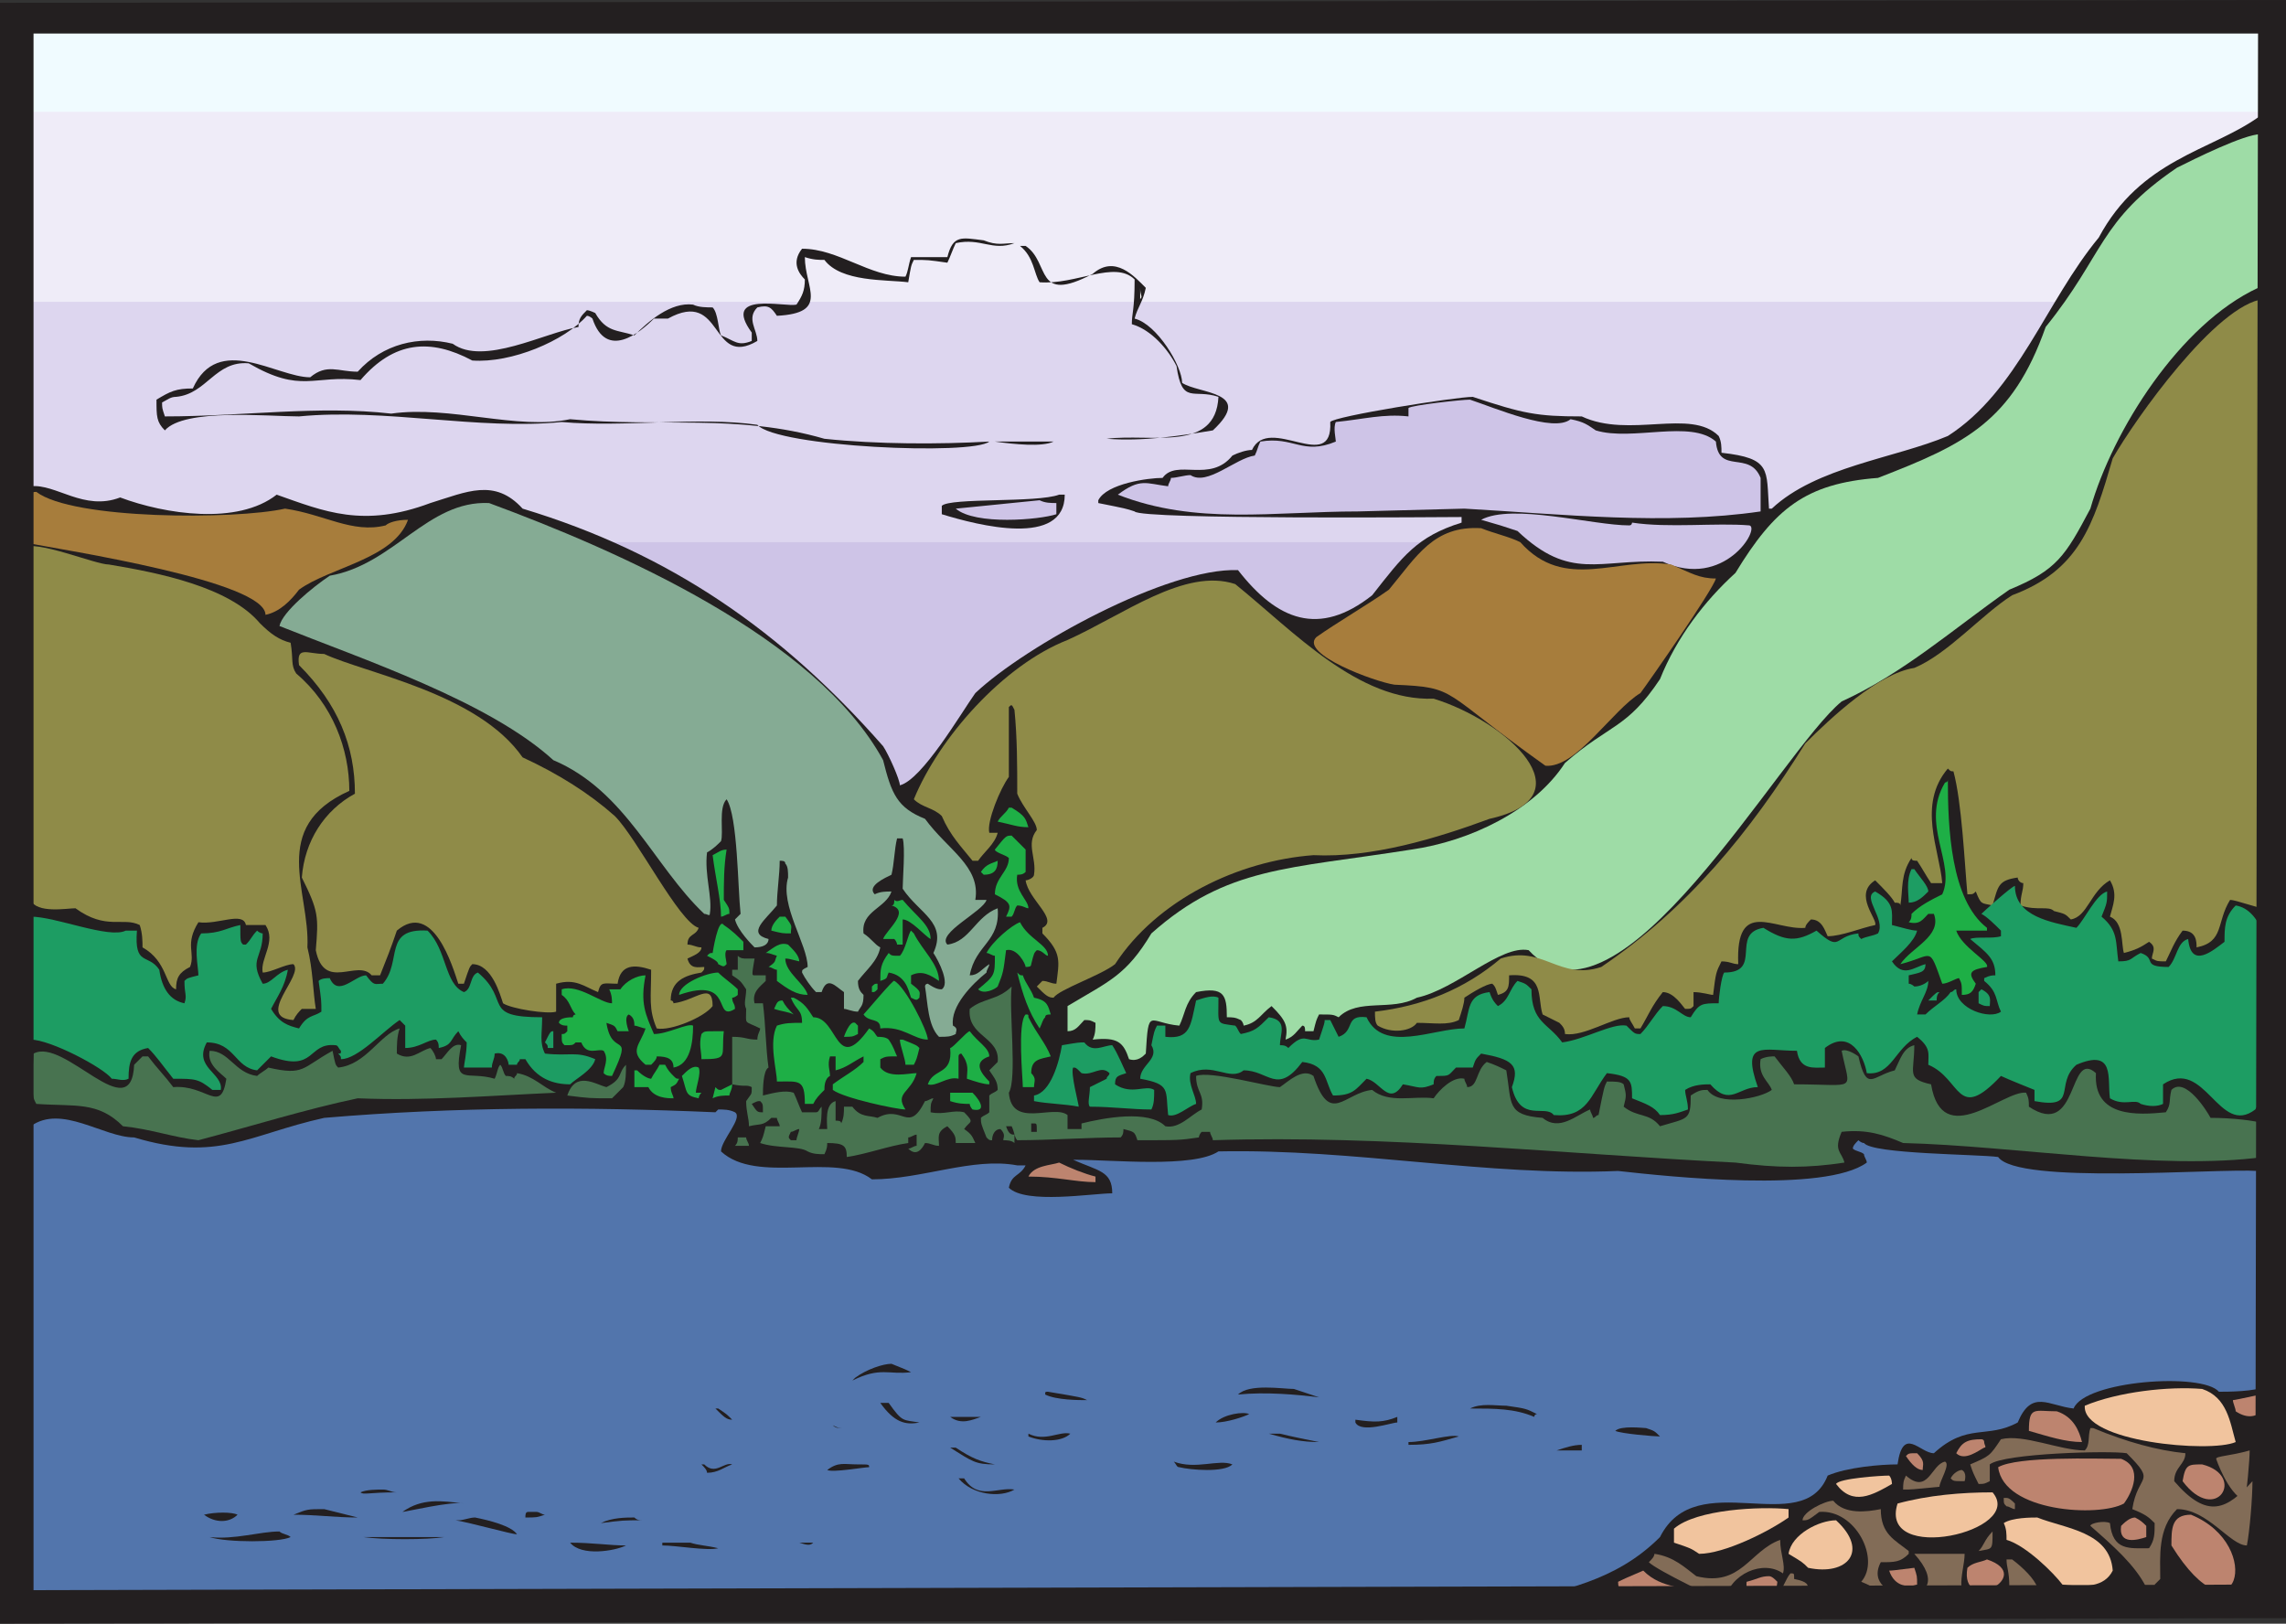 <svg xmlns="http://www.w3.org/2000/svg" width="613.5" height="435.75"><rect width="100%" height="100%" fill="#333333" stroke="none"/><path fill="#f0fbff" fill-rule="evenodd" d="M4.5 3.75h605.25V220.5H4.5V3.75"/><path fill="#f0fbff" fill-rule="evenodd" d="M4.5 17.25h605.25V220.5H4.5V17.25"/><path fill="#efecf8" fill-rule="evenodd" d="M4.5 30h605.25v190.5H4.5V30"/><path fill="#efecf8" fill-rule="evenodd" d="M4.5 42.75h605.25V220.5H4.5V42.75"/><path fill="#efecf8" fill-rule="evenodd" d="M4.5 55.5h605.25v165H4.5v-165"/><path fill="#efecf8" fill-rule="evenodd" d="M4.5 68.25h605.25V220.5H4.5V68.25"/><path fill="#ddd6ef" fill-rule="evenodd" d="M4.5 81h605.25v139.5H4.5V81"/><path fill="#ddd6ef" fill-rule="evenodd" d="M4.5 93.75h605.25V220.5H4.5V93.75"/><path fill="#ddd6ef" fill-rule="evenodd" d="M4.5 106.5h605.25v114H4.5v-114"/><path fill="#ddd6ef" fill-rule="evenodd" d="M4.5 120h605.25v100.5H4.5V120"/><path fill="#ddd6ef" fill-rule="evenodd" d="M4.5 132.75h605.25v87.75H4.5v-87.75"/><path fill="#cec4e7" fill-rule="evenodd" d="M4.5 145.5h605.25v75H4.5v-75"/><path fill="#cec4e7" fill-rule="evenodd" d="M4.5 158.25h605.25v62.25H4.5v-62.25"/><path fill="#cec4e7" fill-rule="evenodd" d="M4.5 171h605.25v49.5H4.5V171"/><path fill="#231f20" fill-rule="evenodd" d="M608.25 32.25c3.75 1.5.75 333 0 360-.75 12.75 3 27.75-1.5 39-123-5.25-256.5 3-379.5 2.25-1.5 0-2.25 0-3-.75H16.5c-5.25 1.5-3 3-7.5-.75.75-100.5-5.25-201.75-.75-301.5 6.75-.75 14.25 6.75 24 3 12 4.5 31.5 7.5 42-.75 12.75 4.5 23.25 9 41.25 2.25 9.75-3 17.25-6.75 24.75 1.5 39.75 12 69.75 33 96.75 63.75 1.5 2.25 4.5 9 4.5 10.5 6-1.5 16.5-19.5 20.25-24.75 13.5-12.75 51.75-33.75 70.5-33 10.5 13.5 21.75 18 36 6.75 8.25-10.5 12-15.75 24-19.5v-1.5c-3 0-86.25.75-87.75-1.5-2.25-.75-2.25-.75-9.75-2.25v-.75c2.25-4.5 13.5-6 17.25-6 3.75-5.25 12.75 1.5 18.75-6 1.5-.75 3.75-1.5 5.25-1.5 4.5-9.75 21.75 6.75 21-7.5.75-1.5 33.75-6.75 38.25-6.75 13.5 4.5 17.25 5.25 29.25 5.25 12.75 6 29.25-2.25 36.75 5.25.75 1.5.75 3 .75 4.5 13.5 1.5 12 4.5 12.75 15h.75c12-11.25 33-13.5 47.25-19.5 18.75-12 26.25-36 40.5-53.25 11.25-21 30-23.25 42.75-32.25.75 0 2.25.75 2.25.75"/><path fill="#9edca6" fill-rule="evenodd" d="M606.75 36c.75 0 .75 33.75-.75 41.25-21 9.75-39 38.25-45 59.25-6.75 12.75-9 16.5-21.75 21.75-15 10.5-28.5 22.5-45 30-16.5 13.5-60 93-84 66.75-7.5-1.5-19.5 10.5-30 12.75-6.75 3.75-15.75 0-21 5.25-1.5-.75-1.5-.75-5.25-.75-.75 1.5-.75 1.5-1.5 4.5h-2.25c0-.75 0-1.5-.75-1.5-1.5 1.5-2.25 3-4.5 3.75.75-3.75 0-5.25-3.75-9-3 2.25-3.75 4.5-7.5 5.25 0 0 0-.75-.75-1.5-1.5-.75-2.25-.75-3.75-.75 0-6-.75-8.25-8.25-6.75-3 3-3 6-4.5 9-8.25-.75-8.25-5.25-9 7.5-.75.75-2.25 2.25-4.5 1.5-1.5-4.5-3-6-9.75-5.25.75-1.5.75-3 .75-4.5-1.5-.75-1.5-.75-3-.75-1.5 1.5-2.25 3-4.5 3V270c11.25-6.75 15.75-8.25 22.5-19.5 20.25-18 36.75-17.25 69.75-22.5 15.75-2.25 33-10.5 41.25-23.25 12-10.5 16.5-9 25.5-22.5 4.5-11.25 12-21 20.25-28.5 10.5-17.25 18.75-24 38.25-25.5 23.25-9 36-15 45-40.5 15.75-19.5 14.25-28.5 35.25-42.75 4.5-2.25 18-9 22.5-9"/><path fill="#231f20" fill-rule="evenodd" d="M264 64.5c3.75 1.5 5.25.75 8.25.75-6 2.25-9-1.5-15.75 0-.75 1.5-1.5 3.75-2.25 5.25-5.25-.75-5.25-.75-9-.75-.75 1.5-.75 1.5-1.5 6-6-.75-18 0-22.5-6-1.5 0-3 0-5.25-.75 0 8.25 6.75 15-7.5 15.75-1.5-2.25-2.25-3-5.25-2.25-3 3 0 6 0 9-12.75 7.5-9-14.25-24-6h-3.75c-3.75 3.75-12.75 11.25-16.5 0 0 0-.75-.75-1.5-.75-6 6.75-20.25 12.75-30.75 12-11.25-6-21-5.25-30 5.25-12.75-1.5-15.75 3.75-30-4.5-9-.75-11.25 8.25-19.5 9-1.5 0-2.25.75-3.75 1.5 0 1.5 0 1.5.75 3.75 21 0 41.25-3 60.75-.75 15.75-2.25 33.75 4.5 48 1.5 24 2.25 45-1.5 68.25 5.25 14.25 1.5 30.75 1.5 44.25.75-4.5 3.75-57 1.5-62.25-4.5-15.75-2.25-36 .75-52.5-.75-22.5 2.25-47.25-3.75-70.5-1.5-8.25 0-30.75-2.25-36 3.75-2.25-2.25-2.25-3.75-2.25-8.25 3.75-2.25 5.25-3 9.75-3 6.75-15 22.5-3 31.5-3 4.5-3.75 7.5-1.5 12.75-1.5 6.75-7.5 16.5-9.75 25.5-7.5 8.25 6 24.75-3 33.75-4.5 0-2.25.75-3 2.25-4.5.75 0 2.25.75 2.25.75 3 5.25 6 4.5 10.5 6C174 86.25 180 81 186 81.75c1.5.75 3.75.75 5.25.75 1.5 1.5 1.5 6 2.25 7.5 3.75 1.5 4.5 3 8.25 1.5v-2.25c-8.25-11.25 9-6.75 12-7.5C215.25 79.5 216 78 216 75c-1.5-1.5-3.75-4.5-.75-8.25 9.75 0 18 7.5 27.75 7.5.75-1.5.75-3 1.5-5.25h9.75c1.5-6 3.75-5.25 9.75-4.5"/><path fill="#8f8b48" fill-rule="evenodd" d="M607.5 80.25c-.75 109.5 1.5 112.5 0 163.5-1.5 0-7.5-2.25-9-2.25-3.75 6-1.5 11.25-9 12.75 0-1.5 0-4.5-3.75-4.5-2.25 3-3 5.25-4.5 8.25-2.25 0-2.25 0-3.75-.75 0-1.5 1.5-3-.75-4.5-2.25 1.5-3.75 2.25-6.75 3-.75-2.25 0-8.25-3.75-9.75.75-3 2.25-6 0-9.75-5.25 3-6 9.75-10.5 10.5-1.5-1.5-1.5-1.5-4.5-2.25-1.5-1.5-4.5 0-9-1.5 0-3 .75-3.75.75-6-.75 0-1.5-.75-1.5-1.5-5.25.75-5.25 2.25-6.75 7.5-3-.75-3 0-4.5-3.75-.75.75-.75.75-2.25.75-.75-8.25-1.5-24.75-3.75-33-.75 0-.75 0-1.5-.75-8.25 9.75-2.25 21.75-1.5 30.75h-3c-1.5-2.25-2.25-3.75-3.75-6-.75 0-1.5 0-1.5-.75-3 4.5-2.25 8.25-3 12.75 0-.75-.75-.75-1.5-.75-.75-1.5-3-3.75-5.25-6-6 3.75.75 10.5 0 12-3.75.75-9 3-12.75 3-.75-1.5-1.5-4.5-4.5-4.5-.75.75-1.5 1.5-1.5 2.25-8.25.75-18.75-8.25-18 9.75-1.5 0-2.25-.75-4.5-.75-1.5 3-1.5 3-2.25 9-.75 0-3-.75-5.25-.75V270c-.75.75-.75.75-2.25.75-.75-.75-3-4.5-6-4.5-3 3.75-3.75 6-6 9.75h-1.5c-.75-1.5-1.5-2.25-1.5-3-4.5 0-12 5.25-17.25 4.5 0-1.5-.75-2.25-1.5-3l-4.5-2.25c-1.5-4.5.75-11.25-9-10.5 0 3 0 4.5-3 5.25-.75-2.25-.75-2.25-1.5-3-1.5 0-5.25 2.25-7.5 3.75 0 1.5-.75 3.75-1.5 6-3 1.5-6.75.75-11.25.75-1.5 2.25-6.75 3-10.5.75-.75-.75-.75-2.25-.75-3.75 12.75-1.5 24-6 33.75-14.25 11.25-3.75 15.75 6 27 2.25 23.25-15.75 39.75-36 54.75-60 6.75-6.75 19.5-18.75 29.25-20.25 9-3.75 18-14.25 26.25-19.5C558 153 561.75 141 567 123c6-10.5 27.75-41.25 40.5-42.75"/><path fill="#231f20" fill-rule="evenodd" d="M275.25 66c6.75 4.5 2.25 15.75 18 7.5 6-5.25 11.25.75 14.25 3.75-.75 3.75-2.25 5.25-3 8.25 6 1.5 12.75 12.75 12.75 17.25 4.5 3 19.5 2.25 8.25 12.75-9 1.5-18.75 3-28.5 2.25 12-1.5 29.25 3.75 30-11.25-6.75-2.25-9.75 2.25-11.25-8.25-2.25-4.5-6.75-9.75-12-11.25 0-3 .75-3.75.75-12-5.25-5.25-15.75 1.5-25.5.75-1.5-2.25-1.5-6.75-5.25-9.75h1.5"/><path fill="#fff" fill-rule="evenodd" d="M306 77.25c0 2.25.75 2.25 0 3v-3"/><path fill="#cec4e7" fill-rule="evenodd" d="M394.5 107.25c6.75 2.25 22.5 9 27 5.25 3.75.75 4.5 1.5 6.75 3 9.75 3 25.5-3 32.25 3 .75 9 9 2.25 12 9.75v9c-25.5 3.75-53.25.75-79.5-.75-27.75.75-27.75.75-28.5.75-22.5 0-43.5 3.75-64.5-4.5 6-4.5 7.5-3 13.5-2.25 0-.75.75-1.5.75-2.25 1.5 0 3.75-.75 5.25-.75 4.5 3 12-4.5 17.25-5.25.75-1.5.75-2.25 1.5-3.75 9-1.5 11.25 3.75 20.25 0 0-.75-.75-3.75 0-5.25 7.5-.75 12.75-2.25 19.5-1.5v-2.25c.75-.75 14.25-2.25 16.5-2.25"/><path fill="#231f20" fill-rule="evenodd" d="M282.75 118.5c-3 1.5-10.5.75-15.75 0h15.75"/><path fill="#cec4e7" fill-rule="evenodd" d="M469.5 141c3 .75-6.75 17.25-23.25 9.75-17.25-.75-24.75 5.25-39-8.25-4.5-1.5-4.5-1.5-9.75-3 8.25-4.5 30 1.5 39.75 1.5.75 0 .75-.75.75-.75 9.75 1.5 22.5 0 31.5.75"/><path fill="#231f20" fill-rule="evenodd" d="M284.25 132.75h1.5c0 14.25-23.25 8.25-33 5.25v-2.25c2.25-2.25 25.5-.75 31.5-3"/><path fill="#cec4e7" fill-rule="evenodd" d="M279 134.25c1.5.75 3 .75 4.5.75v3c-4.5 1.5-21.75 3-27-1.5l22.5-2.25"/><path fill="#a77d3c" fill-rule="evenodd" d="M397.5 141.75c3.75 1.5 7.5 2.25 10.5 3.75 12 13.5 26.25 3.75 40.5 6 5.25 2.25 7.5 3.75 12 3.75-.75 3-18 27.75-20.25 30.75-7.5 4.5-17.25 20.25-25.5 19.5-28.5-20.25-23.25-21-40.5-21.75-5.25-.75-25.5-8.25-21-12.75 5.25-3.75 14.25-9 19.5-12.75 7.5-9 12-17.25 24.75-16.5"/><path fill="#85ab94" fill-rule="evenodd" d="M131.25 135c34.5 12.75 87.75 36 105.75 69 2.25 9 3.75 12.75 11.25 15.75 6 8.25 15 12.75 13.5 21.75h3c-.75 3-13.5 9-10.5 12 6-.75 7.5-7.5 13.5-9.75.75 9-6 9.75-7.5 18 2.25 0 3-1.5 5.25-3 0 .75-.75 1.5-.75 2.25-3.75 3-9.75 9-9 14.25 1.5.75.75 1.5.75 2.25-1.5.75-2.25.75-4.5.75-3-3-3-9-3.75-13.5 0-.75.75-.75.75-.75 2.25 1.5 3 1.5 3.75 1.5 2.25-1.5-.75-7.5-2.25-9.75 3.75-8.25-3.75-10.5-8.25-17.25 0-2.25.75-11.25 0-13.5h-1.5c-.75 3-.75 6.75-1.5 9.75-1.5.75-6.75 3-4.5 5.25 1.5-.75 3-.75 4.5-.75-1.5 4.5-8.25 5.25-7.5 11.25 2.25 1.5 3 3 4.5 3.75-.75 3.75-3.75 6-6 9 0 2.25.75 3 1.5 3.75 0 3-.75 3-1.5 4.5-1.5 0-3-.75-3.75-.75v-4.5c-2.25-1.5-4.5-4.5-6 0H219c-1.5-1.5-3-3.75-3.75-5.25 0-.75 0-.75 1.5-1.5 0-6-7.5-16.5-5.25-24 0-1.5 0-3-.75-3.75 0-.75-.75-.75-1.5-.75 0 3.75-.75 8.25-.75 12-3 3.75-8.25 7.5-2.25 9 0 1.5-1.5 2.25-3.75 2.25-.75-.75-4.5-4.5-5.25-7.5l1.5-1.5C198 238.5 198 219 195 214.5c-2.25 2.25-.75 9-1.5 11.25-.75.75-2.25 2.25-3.75 3-.75 6 1.5 12 .75 16.5 0 .75-.75 0-1.5 0-13.5-12.75-21-33-40.5-41.25-17.25-15.75-51-27-73.5-36 .75-3.75 9-10.5 13.5-13.5 17.25-3 26.25-20.25 42.75-19.5"/><path fill="#a77d3c" fill-rule="evenodd" d="M9.75 132c9.75 7.5 53.25 7.5 66.75 4.5 10.5 1.5 18 6.75 27 4.5.75-.75 3-1.5 6-1.5-3.75 10.5-21 12.75-29.25 18.75-2.25 3-5.25 6-9 6.75 0-9-53.25-17.25-65.25-19.5 0-3.75-.75-7.5 0-12 1.5-.75 2.25-1.5 3.75-1.5"/><path fill="#8f8b48" fill-rule="evenodd" d="M331.5 156.75c15.75 12.75 33 31.5 53.25 30.75 19.5 6 42 26.25 15 32.25-14.25 5.25-31.5 10.5-47.25 9.75-20.25 1.5-42 12-53.25 29.25-3.75 3-15 6.75-16.5 9-1.5 0-2.25-.75-4.5-3l1.5-1.5c1.5 0 2.25.75 3.75.75.75-6 1.5-8.25-3.75-13.5V249c4.5-2.25-3.75-7.5-4.5-12.75.75 0 2.25-.75 2.25-1.5.75-4.5-2.25-8.25.75-12 0-2.25-3.75-6-5.25-9.75 0-7.5 0-15-.75-22.5-.75-1.5-.75-1.5-1.5-.75v18.75c-2.25 3-6 12-5.25 15h2.25c-.75 3-3.75 5.25-5.25 7.5H261c-3-3.75-6-6.75-8.25-12-2.25-2.25-5.25-2.25-7.5-4.5 6.75-16.5 24-36 41.25-42.75 15-6.75 31.5-19.5 45-15M29.25 151.5c13.5 2.25 32.25 6 40.5 15.75 3 3 5.25 4.5 8.25 5.25.75 4.5 0 6 1.5 8.25 9.75 8.25 14.25 20.25 14.25 31.5-21.75 9.75-10.5 27-11.25 42 1.5 6 1.5 12 2.25 16.5H81c-.75.75-1.5 1.5-2.25 3-10.5-.75 3-12 0-15-2.25 0-6 2.25-8.25 2.25-.75-3.75 3.75-8.25.75-12.75H66c-.75-3.75-7.5 0-12.75-.75-3.75 6-.75 8.25-2.25 12-3 1.5-3.75 3-3.75 6-3-.75-2.25-7.5-9-11.25 0-1.5 0-3.75-.75-6-4.5-2.25-9 1.5-17.25-4.5-2.25 0-10.5 1.5-12-2.25C9 213 4.5 177 6 147c3.75-2.25 19.5 4.5 23.25 4.5"/><path fill="#8f8b48" fill-rule="evenodd" d="M87 175.5c11.25 5.25 41.25 10.5 53.25 27.75 9.75 4.5 18 9.75 24.75 15.75 6 6 17.25 28.5 22.5 30-.75 2.25-3 1.5-3 4.5 1.5 0 2.25.75 3.75.75 0 1.5-2.25 2.25-3.75 3 .75 3 3 2.25 4.5 2.25 0 .75 0 .75-.75 1.5-4.5.75-8.25 2.25-8.25 7.5.75 0 .75.75.75.75 6-.75 10.5-6 10.5.75-2.25 3-11.25 6.75-15 6-2.25-5.25-1.5-8.25-1.5-15.75-4.5-1.5-8.25-1.5-9 3.75-3.75 0-4.5-.75-5.25 2.25-3.75-1.5-6-3.75-11.25-2.25v7.5c-2.25.75-12-.75-14.25-2.25-.75-2.25-3-10.5-8.25-10.5-.75.75-.75.75-2.25 5.25H123c-1.5-4.5-6.75-22.5-16.5-14.25-1.5 4.5-3 8.25-4.5 12h-2.25c-3.75-4.5-12.75 4.5-15-6.75.75-9 .75-10.5-3.75-19.5.75-9.75 6-18 14.25-22.5 0-12.75-4.5-24-15-34.5-.75-5.25 2.25-3 6.75-3"/><path fill="#1eaf46" fill-rule="evenodd" d="M522.75 209.25c0 12.75.75 32.25 10.5 39.75v.75H525c1.5 4.5 9 8.25 8.25 9.75-4.5.75-5.25 1.5-3 4.5-.75 2.25-1.5 3-3.75 3 0-3 0-3-.75-4.5-.75 0-3 1.5-4.5 1.5-3.75-10.5-2.25-7.5-11.25-5.25 3-4.5 11.25-7.5 9-13.5h-1.5c-1.5 1.5-2.25 3-5.25 2.25.75-.75.75-1.5.75-2.25 2.25-2.25 5.25-3.75 8.25-5.25 3.75-8.25-6-18.75.75-30 0 0 .75 0 .75-.75m-251.25 7.5c3.75 2.25 3.75 3 4.5 5.25-3 0-4.5-.75-8.25-1.5.75-1.5 2.25-2.25 3-3.75h.75"/><path fill="#1d9d63" fill-rule="evenodd" d="M513.75 233.25c1.5 2.25 3.75 4.5 3.75 6-1.5 1.5-3 3-5.25 3 0-2.25-.75-6 .75-9h.75"/><path fill="#1eaf46" fill-rule="evenodd" d="m271.5 224.25 3.75 3.75v6c-.75.75-1.5.75-2.25.75-.75 4.5 3 6.75 3 9-.75 0-1.5-.75-3-.75-.75.75-.75 2.25-1.5 3H270c1.5-3 1.5-3.75-3-6 0-4.5 3.75-6 3.75-9.75-.75-.75-3.75-1.5-3.75-2.25 3-3.75 3-3.75 4.5-3.75"/><path fill="#1d9d63" fill-rule="evenodd" d="M540.75 237.75c0 8.25 9.75 9.75 16.5 11.25 2.25-2.25 5.25-9 8.25-9.75 0 3 0 3-1.5 6.75 4.5 3.75 3.75 6.75 4.5 12 3.75 0 3-.75 6-2.25 4.5 1.5 0 3.75 7.5 3.75 2.25-2.25 2.25-6.75 5.25-7.5.75 8.25 6.75 3 9.75.75 0-3.75 0-6.75 3-9.75 14.25 2.25 11.25 45.75 5.25 54.75-9.75 7.5-13.5-14.25-24.75-6.75v5.25c-1.5.75-3.75.75-6 0-1.5-1.5-4.5.75-8.25-1.5-.75-5.25 1.5-13.5-9-9-6 5.25.75 12-11.25 9.75v-3s-7.5-3-9-3.75c-12 12.75-10.5.75-19.5-3 0-3 .75-4.5-3-7.5-6 3-6.75 10.5-13.5 9.75-.75-4.5-4.5-12-11.25-6.75v5.25c-3 0-6.75.75-7.5-4.5-9 0-15-3-10.5 9.75-5.25 0-7.5 5.25-12.75-.75-1.5 0-4.5 0-6.75 1.5 0 1.5.75 3 .75 5.25-2.25.75-3.75 1.5-7.5 1.5-1.5-2.25-3.75-3-7.5-4.5 0-4.5 0-6-6.75-6.75-4.5 6-5.25 12-14.25 11.25-2.25-3-9 2.25-11.25-7.5 2.25-6 0-7.5-8.25-9-1.5 1.5-1.5 1.5-2.25 3.75h-4.5c-2.25 2.25-1.5 2.25-5.25 2.25-.75.75-.75 1.5-.75 2.25-3.75 1.5-3.75.75-8.25 0-3.75 6-6-.75-9.75-1.5-3 3-3.75 4.5-9 4.5-2.25-3.75-1.5-8.25-8.25-9-6.75 9-9 2.25-15.75 2.25-3.75 3-8.25-2.25-14.25.75-.75 3 1.5 6 1.5 8.25-2.25.75-5.25 3.75-7.5 3-.75-6.75.75-8.25-7.5-9.75 0-3.75 5.25-5.25 3-9 .75-3.75.75-3.75 1.5-5.25h2.25v3c6.75.75 6.75-3 8.25-9.75 2.25-.75 4.5-1.5 6-.75 0 7.5-.75 6.75 4.5 7.5.75.75.75 1.5 1.5 2.25 3.75-.75 4.5-1.5 7.5-4.5 5.25.75 3 4.5 3 7.5.75 0 1.5 0 2.25.75 4.5-4.5 4.5-1.5 8.25-2.25 1.5-4.5 1.5-4.5 1.5-5.25h1.5l2.25 4.5c4.5-1.5 1.5-6 7.5-5.25 4.5 9.75 18 3 26.25 3 1.5-5.25.75-9 6.75-9.75.75 2.25 1.5 3 2.25 3.75 3-1.5 3-4.5 5.25-6.75 2.25.75 2.25.75 3.75 2.25 0 9 4.5 9 8.25 14.25 6-.75 13.5-5.25 17.25-4.5 2.25 2.25 2.25 2.25 3.75 2.25 2.25-2.25 3.75-5.25 6-7.5 3.75 0 5.25 3 7.5 3 2.25-3.75 3-3.75 7.5-3.75 0-1.5.75-7.5 1.5-8.25 10.5 0 1.5-10.5 10.5-12 6 3.75 9 3.75 14.25.75 6.75 6 4.5 1.5 11.25.75 0 .75 0 .75.75 1.5 1.5-.75 3-.75 4.5-1.5 2.25-3.75-4.5-9.75-.75-11.25 5.25 3 4.5 5.25 4.5 9 3 .75 5.25 1.5 6.75 1.5-.75 3-4.5 6-6.75 8.25 3 4.5 6 1.5 9 .75 0 2.25-1.5 2.25-4.5 3V264c.75 0 1.5.75 1.5.75 1.5 0 3-.75 3.75-1.5 0 3-2.25 5.25-3 9h2.25c2.25-2.25 5.25-3.75 6.75-6 .75 0 .75-.75 1.5-.75 0 5.25 9 8.25 12 6-1.5-3-.75-5.25-4.5-8.25v-.75c1.5-.75 2.25-.75 3-.75 0-4.5-2.25-6-6.75-9.75 1.5-.75 6 0 8.25-.75v-1.5c-1.5-1.5-3.75-3.75-5.25-4.5.75-.75 8.25-7.5 9-7.5"/><path fill="#1eaf46" fill-rule="evenodd" d="M267.75 231c0 2.25-.75 3.75-3.75 3.75l-.75-.75c1.5-2.25 3-2.25 4.5-3M195 228c-.75 4.5-.75 9-.75 13.5 1.5 2.25 1.5 2.25 1.5 3.75-.75 0-1.5.75-2.25.75 0-4.5-1.5-10.5-2.25-16.5 1.5-.75 2.25-1.5 3.75-1.5m47.25 13.5c3.75 4.5 7.5 6.75 7.5 10.5-1.5-.75-5.25-5.25-7.5-5.25v6.75h-1.5s0-.75-.75-1.5h-3c.75-2.25 7.5-7.5 2.25-9 .75 0 .75-.75.75-1.5.75.75 1.5 0 2.25 0m31.5 6c2.25 4.5 7.5 6 7.5 9-.75 0-1.5-1.5-3-1.5-.75.75-.75.75-1.5 3.75 0 .75-.75.75-1.5.75 0-.75-2.25-5.25-5.25-4.5-.75 6-.75 6-2.25 9.75-.75.75-3.75 2.25-5.25.75 4.5-3.75 4.5-3.75 4.5-9-.75 0-1.5-.75-2.25-.75 1.5-3 6.75-7.5 9-8.25m-63-1.5c2.25 3 1.5 2.25 1.5 4.5-2.25 0-2.25 0-5.25-.75 0-1.5 1.5-3 2.25-3.75h1.5"/><path fill="#1eaf46" fill-rule="evenodd" d="M245.25 250.5c2.25 4.5 6.75 8.25 6.75 12.75-2.25-1.5-4.5-3-7.5-1.5V264c3 2.25 2.25 2.25 2.25 3.75-.75.75-.75.75-2.25 0-.75-2.25-1.5-6-6-6.75-.75 1.5 0 1.5-2.25 2.25 0-3 0-4.5 2.25-7.5.75.75.75.75 3 .75 1.5-1.5 2.25-6 3-6.75l.75.75m-51-2.25c2.25 1.5 3.75 3 5.25 4.5V255H195c-.75.75 0 3 0 3.75-.75.75-.75.75-2.25 0 0-.75-1.5-1.5-3-2.25.75-.75.75-.75 1.5-.75 0 0 1.5-9.75 3-7.5"/><path fill="#1d9d63" fill-rule="evenodd" d="M531.75 265.5c3 1.5 2.25 3 2.25 4.5-1.5 0-1.5 0-3-.75v-3l.75-.75m-11.25.75c-.75.75-.75 1.5-.75 2.25h-2.25c2.25-2.25 2.25-2.25 3-2.25"/><path fill="#1eaf46" fill-rule="evenodd" d="M211.5 253.5c1.5 1.5 3 3 3 4.5-3-.75-3-.75-3.75-.75 0 3.75 5.25 6.75 6 9.75-3 0-5.25-1.5-8.25-3.75v-3c-.75 0-1.5-.75-2.25-.75 2.25-1.5 1.5-1.5 2.25-3-2.25-.75-2.25-.75-3-.75 2.25-1.5 3.75-3 6-2.25"/><path fill="#1d9d63" fill-rule="evenodd" d="M114.75 249.75c5.25 5.25 4.5 14.25 9.75 16.5 2.25-.75 1.5-4.5 3.75-5.25 9 7.5.75 12 17.25 12 0 4.5-.75 6.75.75 9.75 6.75.75 8.25-.75 13.5 1.5-.75 3-5.25 5.25-6.75 6.75-4.5 0-9-1.5-12-6.75h-1.5c0 .75-.75.75-.75 1.5h-2.25c0-.75-.75-3.75-3.75-3 0 1.5-.75 2.25-.75 3.75h-7.5c0-.75.75-3.75.75-6.75-.75-.75-1.5-1.5-2.25-3-2.25 2.25-1.5 3.75-5.25 4.5 0-.75 0-1.5-.75-2.25-2.25 0-4.5 2.25-8.25 2.25v-6l-1.5-1.5c-4.5 3-11.25 10.5-15.75 10.5 0-.75 0-.75-.75-1.5.75 0 .75 0 .75-.75-.75-.75-.75-1.5-1.5-1.5-7.5-.75-5.25 7.5-17.25 3L69 287.25c-6-.75-6-7.5-13.5-7.5-3.75 6.75 4.5 8.25 3.75 12.75H57c-3.75-3-4.5-3-10.5-3-3-3.75-4.5-6-6.75-8.25-4.5.75-5.25 3.75-5.25 8.25-1.5.75-3 0-4.5 0-2.25-3-16.5-10.5-21.75-10.5v-33c6.75 0 21 6 25.5 3.75h3c-.75 9.75 3 6 6 10.5.75 5.25 3 8.25 6.75 9 .75-2.25 0-2.25 0-6 .75-.75.75-.75 3.75-1.5 0-2.25-1.5-8.25.75-11.25 5.25 0 6.75-1.5 10.5-2.25 0 4.5 0 4.5.75 5.25H66c1.5-1.5 1.5-2.25 3-3.75.75.75 1.5.75 1.5.75 0 6.75-3.75 6.75 0 13.5 2.25 0 3.75-3 6.75-3.75-.75 4.5-3 7.5-4.5 10.5 2.25 3.75 4.5 4.5 7.5 5.25 2.25-3.75 3.75-3 6-4.5 0-3 0-3-.75-8.25.75-.75 2.25-.75 3-.75 2.25 5.25 6.75-.75 9.75-.75 2.25 3 2.25 2.25 4.5 2.25 5.25-6 0-15 12-14.25"/><path fill="#487350" fill-rule="evenodd" d="M200.25 257.25h2.25c-.75 4.5-.75 4.5 0 4.5h3v1.5c-1.5 1.5-3.75 3-3 6h2.25c.75 6 .75 12 1.5 17.25-1.5.75-1.5 6-1.5 7.5 3-.75 6-1.5 8.25-.75.75 1.5 1.5 3.75 2.25 5.25H219c.75 0 .75-.75 1.5-1.5 0 2.25 0 4.5-.75 6H222c0-1.5-.75-6.75 2.25-7.5v5.25c.75 0 1.5 0 1.5.75.75-1.5.75-3 .75-4.5h2.25c2.25 3 4.5 2.25 6.75 3 6.75-3.75 8.25 4.5 12.75-4.5.75 0 1.5-.75 2.25-.75-.75 1.5-.75 1.5-.75 3.75 3.75.75 6-.75 9 0 3 3 1.5 2.25 0 4.5 2.25 1.5 2.25 2.25 3 3.75h-5.25c0-1.5 0-2.25-2.25-4.5-3 1.5-2.25 3-2.25 5.25-1.5 0-2.25-.75-3.75-.75-.75 1.5-2.25 3.75-4.5 1.5.75 0 1.5-.75 2.25-.75v-3c-.75 0-1.5.75-2.25.75v1.5c-5.25.75-11.25 3-16.5 3.75 0-3-.75-3.75-5.25-3.75 0 .75 0 1.5-.75 3-1.5 0-3 0-4.5-.75-2.25-1.5-8.25-.75-12.75-2.25.75-1.5.75-1.5 1.5-4.5h3.75c0-.75-.75-1.5-.75-2.25H207c-2.25 2.25-3 1.5-6 2.25 0-2.25-.75-3.75-.75-6.75 1.5-2.25 1.5-1.5 1.5-3.75-1.5-.75-1.5 0-5.25-.75v-12.75c3.75 0 3.75.75 6.75.75 0-1.5.75-2.25.75-3-4.5-2.25-3.75-.75-3.75-5.25-.75-1.5 0-3 0-5.25-1.5-2.25-1.5-2.25-3.75-3.75v-1.5h1.5v-3.75c.75.75 1.5.75 2.25.75"/><path fill="#1eaf46" fill-rule="evenodd" d="M274.5 261.75c.75 2.25 2.25 3.75 3 6 3.75.75 3.75 2.25 4.5 4.5-.75 0-1.5 0-1.5.75-.75.75-.75 1.5-1.5 3-3-4.5-4.5-9-6-15 .75.75.75.75 1.5.75"/><path fill="#487350" fill-rule="evenodd" d="M271.5 264.75c-.75 6.75 1.5 24.75-.75 28.5.75 9.75 12 3 15.75 6V303h3.75v-1.5c6-1.5 18-3.75 22.5.75 3.75.75 6.75-3 9.75-4.5.75-4.5-1.5-4.5-1.5-9 3.75-1.5 19.5 3 22.5 3 2.25-1.5 6-5.25 9-3 4.5 13.5 8.25 4.5 15.75 3.75 4.5 3.75 11.25 1.5 16.5 2.25 1.5-2.25 5.25-6 8.25-5.25 0 .75.75 1.5.75 2.25 3 0 2.25-4.5 5.25-6.75 2.25.75 3.75 1.5 5.25 2.25 1.5 9 0 12 9.75 12.75 4.5 3.75 9-.75 12.75-2.25 0 .75.75 1.5.75 2.25.75 0 .75-.75 1.5-.75 1.5-7.5 1.5-7.5 2.25-9 2.25 0 3.75 0 4.5.75.75 3 .75 3 0 6 3.75 3 6.75 1.5 9.75 5.25 7.5-2.25 8.25-1.5 8.25-8.25 2.25-1.5 3-1.5 4.5-1.5 3 4.5 14.25 2.25 17.25 0-.75-2.25-3.75-3.75-3-8.25 1.5-.75 3-.75 3.75-.75 2.25 3 4.5 5.25 5.25 7.5 17.25 0 15 2.25 12.75-9 1.5-.75 4.5 1.5 4.5 1.5 2.25 9.75 3.75 5.25 9.75 3.75 1.5-3 2.25-6 5.25-6.75 0 7.5-2.25 9 4.5 10.5 3 18 19.5 1.5 25.5 2.25.75 1.5.75 2.25.75 3.75 13.5 9 10.5-15.75 18-9-.75 12 11.25 11.25 18.75 10.5 1.5-2.25.75-3 1.5-6 3.75-3.75 9.75 6 10.5 7.5 6 0 12 .75 14.25 1.5v9c-27.75 3.75-66.75-3-96.75-3.75-5.25-2.25-9.75-3.75-16.5-3-2.25 5.25 0 5.25.75 8.25-9.75 1.5-18 1.5-29.25 0-45.75-2.25-93.75-7.5-140.25-6 0-.75-.75-1.5-.75-2.25h-2.25c-.75.75-.75 1.5-.75 1.5-5.25.75-5.25.75-16.5.75-.75-2.25-.75-2.25-3.75-3 0 .75 0 1.5-.75 2.25-9 0-18.75.75-27.75.75-.75-.75-.75-2.25-1.5-3.75H270c.75 2.25 1.5 2.25 2.25 2.25v2.25c-.75-.75-2.25-.75-3-.75 0-.75.75-1.5-.75-3-1.5 0-2.25 1.5-2.25 3-.75 0-.75 0-1.5-.75-1.5-3.75-1.5-3.75-1.5-5.25.75-.75 1.5-.75 2.25-1.5V294c.75-.75 1.5-.75 2.25-1.5 0-2.25-.75-3-2.25-5.25l2.25-2.25c.75-6.75-8.25-6.75-7.5-14.25 3.75-3 7.5-2.25 11.25-6"/><path fill="#1eaf46" fill-rule="evenodd" d="M240 263.25c3 1.5 9 13.5 9 15.75-3.75 0-6.75-3.75-12.75-3 0-3-3-1.5-4.5-3.75.75-.75 8.25-9.75 8.25-9M192.75 261c1.5 1.5 3.75 3 5.25 4.5v1.5s-.75.75-1.5.75c0 1.5.75 1.5.75 3-6 3.75 0-9-15-3.75 0-3 7.5-6 10.5-6m42.75 3v1.5c-.75.75-.75.75-1.5.75v-1.5c.75-.75.75-.75 1.5-.75m-62.25-2.25c-1.5 7.5 0 10.5 2.25 15.75 3.75 0 9-3 10.5-2.25 0 4.5-.75 10.5-5.25 11.25 0-2.25-1.5-3-4.5-3 0 .75-.75 1.5-1.5 2.25h-1.5c-4.5-3.75-1.5-5.25 0-9.75-.75 0-2.25-.75-3-.75 0-.75 0-2.25-1.5-3-1.5.75 0 4.5 0 4.5h-3c-.75-1.5-.75-1.5-3-2.25 1.5 9.75 7.5 1.5 1.5 14.25-.75 0-1.5 0-2.25-.75 0-1.5 1.5-3.75 0-6-1.5-.75-4.5 1.5-6-2.25h-1.5c-.75.75-.75.75-3 .75-.75-.75-.75-.75-.75-3 .75 0 .75 0 1.5-.75v-1.5c-.75 0-1.5 0-2.25-.75 0-1.5 3-1.5 3.75-1.5 0-.75.75-.75.75-.75-1.5-1.5-1.5-3.75-3.75-5.25v-1.5c4.5-1.5 10.5 3.75 13.5 3.75 0-.75 0-2.25-.75-3.75h3c1.5-2.25 4.5-3.75 6.75-3.75m39.75 6c3 1.5 3.75 3 5.25 5.25 6.75 0 6 15.75 15 3 1.5.75 1.5 1.5 2.25 2.25.75 0 2.25 0 3 .75 1.5 2.25 1.5 3 2.25 4.5-3 0-3 0-4.5.75v2.25c2.25 3 7.5 1.5 9.75 1.5-1.5 5.25-6 5.25-3 9.75-2.25 0-16.5-3-19.5-5.25V291c3-2.25 6-3.75 8.25-6v-1.5c-3 1.5-4.5 3-7.5 3.75v-3.75h-1.5c-.75 2.25 0 3.75 0 5.25-1.5.75-1.5 3-1.5 3.75-1.5 1.5-2.25 2.25-3 3.75H216c0-6.75-1.5-6-7.5-6 0-3-2.25-10.5 0-15 2.25-.75 3.75-.75 6.75-.75 0-3.75-1.5-3-3-6.75h.75"/><path fill="#1eaf46" fill-rule="evenodd" d="M210 268.5c.75 1.5 1.5 2.25 3 3.75-1.5-.75-3-.75-5.25-1.5.75-1.5.75-2.25 2.25-2.25m66 4.5c2.25 4.5 4.5 6.75 6 10.5-3 .75-5.25.75-5.25 4.5 1.5 1.5.75 2.25.75 3.75h-3c0-2.25-1.5-17.25.75-19.5.75 0 .75 0 .75.75m-46.5 1.5.75.75v2.25c-1.5.75-1.5.75-3.75.75 0 0 1.5-4.5 3-3.75m30.75 2.25c2.25 3 5.25 4.5 5.25 6.75-4.5 1.5-2.25 4.5 0 6.75v.75c-1.5 0-3.75-.75-6-1.5 0-2.25.75-3.75-1.5-6.75 0 0-.75 0-.75.75v6c-3-.75-6 2.25-8.25 1.5 1.5-4.5 6.75-2.25 6-9.75.75 0 4.5-4.5 5.25-4.5"/><path fill="#1d9d63" fill-rule="evenodd" d="M298.5 280.5c1.5 2.25 3 6 3.75 7.5-2.25.75-3 .75-3 3 4.5 3 8.25 0 10.5 1.5 0 2.25 0 3.75-.75 5.25-5.25 0-10.5-.75-16.5-.75-.75-.75 0-3 0-5.25l4.5-2.25c0-.75.75-.75.75-1.5-2.25-2.25-4.5.75-7.5 0-1.5-1.5-1.5-1.5-2.25-1.5-.75 1.5 1.5 9.75 1.5 10.5-3.75-.75-8.25-.75-12-1.5V294c4.5-.75 6.75-9 7.5-13.5 4.5-.75 4.5-.75 6-.75 2.25 3 5.25.75 7.5.75"/><path fill="#1eaf46" fill-rule="evenodd" d="M242.25 279c3.75 1.5 3.75 1.5 4.5 2.25-.75 3-.75 3-1.5 4.5H243c0-1.5-1.5-5.25-1.5-6.75h.75M192 276.75h2.25c-.75 6.75 1.5 7.5-6 7.5 0-2.25-.75-3.75 0-6.75.75-.75.75-.75 3.75-.75"/><path fill="#1d9d63" fill-rule="evenodd" d="M148.5 276.75v4.5H147c0-.75 0-.75-.75-1.5 1.5-3 1.5-3 2.25-3"/><path fill="#487350" fill-rule="evenodd" d="M107.25 276c-.75 2.25-.75 4.5-.75 6.75 3.75 2.25 6-.75 9-1.5.75.75 1.5 2.25 1.5 3h1.5c1.5-1.5 3-4.5 5.25-3.75-2.25 11.25 1.5 6.75 9 9 .75-1.5.75-3 1.5-3.75.75.75.75 2.25 1.5 3 .75 0 1.5 0 2.25.75 0-.75.75-.75.75-1.5 4.5.75 6.75 3.75 10.5 5.25C132 294 114 295.5 96 294.75c-14.25 3-28.5 7.5-42.75 11.25-6.75-.75-12.75-3-20.25-3.75-6.75-6.75-12.75-5.25-23.25-6-.75-1.5-1.5-1.5-.75-13.5 8.25-4.5 26.25 20.25 27 3l2.25-2.25h1.5c2.25 3 4.5 5.25 6.75 8.25 9-.75 12.75 7.5 14.25-2.25-1.5-1.5-5.25-3.75-4.5-7.5 5.25 0 6.75 6 12.75 6.75.75-.75 2.25-1.5 3-2.25 9.75 2.25 9 0 17.25-4.5.75 3.75.75 3.75 1.5 4.5 7.5-.75 11.25-9 16.5-10.5"/><path fill="#1eaf46" fill-rule="evenodd" d="M187.5 286.5c.75 1.5-.75 5.25-.75 6.75h1.5c-.75.75-.75 1.5-.75 1.5-3.75-.75-3-1.5-4.5-6 1.5-1.5 3-3 4.5-2.25m-9-.75c.75 1.5 1.5 2.25 2.25 3s.75.75 1.5.75c-.75 1.5-.75 1.5-2.25 2.25 0 1.5.75 2.25.75 3-1.5 0-5.25 0-6.75-3h-3.75v-4.5h.75c1.5 1.5 3 2.25 3.75 2.25.75-1.5 1.5-2.25 2.25-3.75h1.5"/><path fill="#487350" fill-rule="evenodd" d="M168 285.75c0 2.25 0 4.5-.75 6l-3 3c-6 0-6 0-12-.75 2.25-6.75 7.5-3 10.5-2.25 4.5-2.25 3-3.75 5.25-6"/><path fill="#1eaf46" fill-rule="evenodd" d="M261 293.25c2.25 2.25 3.75 5.25 0 4.5 0 0-.75-.75-.75-1.5-1.5 0-3 0-5.25-.75v-2.25h6M196.5 291c0 1.5-.75 2.25-.75 3-1.5 0-3 0-4.5.75l.75-3c.75.75.75.75 1.5.75l3-1.5"/><path fill="#5275ac" fill-rule="evenodd" d="M500.25 306.75c2.25 3 30.75 3 36 3.75 5.25 7.5 58.5 3 69.75 3.75 0 18.75 3.75 39.75 2.25 57.75-3 1.5-10.5 1.5-12.75 1.5-4.5-5.25-36-3-39 4.5-6.75-.75-11.25-5.25-15 3.75-8.25 4.5-13.5 0-22.5 8.25-3.75 0-8.25-7.5-9.75 3-4.5 0-13.5.75-18.75 3-6.75 17.25-35.25-3-45 16.5-12 12-26.25 14.25-41.25 18-2.25 3-6.75 2.25-10.5 2.25-185.25-1.5-240.75-1.5-378.75-3-6-.75-6-.75-6.75-1.5-3.75-39.75-1.5-85.5 0-126 8.25-6 19.5 3 27.75 3 22.5 6.75 30.75-.75 51-5.25 35.25-3 70.5-3 105-1.5l.75-.75c1.5 0 3 0 4.5.75 2.25 1.5-3.75 7.5-3.75 10.5 9.75 9 30.75 0 40.5 7.5 13.5 0 27-6 39-3.75h2.25c-1.5 3-3.75 2.25-4.5 6 4.5 4.5 22.5 1.5 27.75 1.5 0-6-3.75-6-10.5-9h.75c9.75 0 31.5 2.25 38.25-2.25 36.75-.75 72 6.75 107.25 5.25 13.5 1.5 55.5 6 66.75-2.25 0-.75-.75-1.5-.75-2.25-.75-.75-2.25-.75-3-1.5 0-.75.75-1.5 1.5-2.25 0 0 .75.75 1.5.75"/><path fill="#231f20" fill-rule="evenodd" d="M204 295.5c.75.75.75.75.75 3-1.5 0-1.5 0-3-2.25 1.5-.75 1.5-.75 2.25-.75m73.5 6c.75 0 .75 0 .75 2.25h-1.5v-2.25h.75m-63 1.5c0 .75-.75 2.25-.75 3h-1.5c-.75-.75-.75-.75 0-2.25.75 0 1.5-.75 2.25-.75"/><path fill="#487350" fill-rule="evenodd" d="M200.25 305.25c0 .75.75 1.5.75 2.25h-3.75c.75-.75.75-1.5.75-2.25h2.25"/><path fill="#bd846f" fill-rule="evenodd" d="M284.25 312c3 1.5 6.75 3 9.75 3.75v1.5c-5.25 0-10.5-1.5-18-1.5 1.5-3 6-3 8.25-3.75"/><path fill="#f1c49e" fill-rule="evenodd" d="M591 372.75c6.75 2.25 7.5 9 9 14.25-6.75 3-41.25 0-40.5-9.75 9-3.75 22.5-5.25 31.5-4.5"/><path fill="#bd846f" fill-rule="evenodd" d="M610.5 373.5c-.75 1.5-3.75 9.75-10.5 5.25 0-.75-.75-2.25-.75-3 .75 0 10.5-2.25 11.25-2.25m-58.5 5.25c4.5 1.5 6 5.25 6.75 8.25-4.5 0-9-1.5-14.25-3 0-6.75 1.5-5.25 7.5-5.25"/><path fill="#231f20" fill-rule="evenodd" d="M239.25 366c3.75 1.5 3.75 1.5 5.25 2.25-6 .75-8.25-1.5-15.75 2.25l.75-.75c3-2.25 7.5-3.75 9.75-3.75m108 6.75L354 375c-6-.75-14.25-1.5-21.75-.75 3-3 12-1.5 15-1.5"/><path fill="#826c57" fill-rule="evenodd" d="M561.75 383.25c9 3.75 17.25 6 24.75 6.75 0 3-3 3.75-3 7.5 9 10.5 14.25 7.5 21 0 0 4.5-.75 13.5-1.5 17.25-4.5 0-10.5-9.75-18.75-9.75-5.25 5.25-4.5 12.75-4.5 18.75l-1.5 1.5c.75 3 2.25 6 3.75 6.75v1.5h-24.75V432c6 0 16.5 0 18.75-6-3-6-9-11.25-15-16.5 0-.75 3.75-1.5 5.25-.75.75 7.5 5.25 6.75 10.5 6.75 1.5-2.25 1.5-3.75 1.5-6.75-1.5-1.5-2.25-2.25-6-3.75 1.5-9.75 6.75-6.75-1.5-15-4.5-.75-33 0-36.75 3v4.5c-1.5.75-1.5.75-3 .75-1.5-3-1.5-3-2.25-5.25 5.25-2.25 5.25-2.25 8.25-6.75 6-1.5 15.75 3 22.5 3 1.5-1.5.75-3.75 1.5-6h.75"/><path fill="#231f20" fill-rule="evenodd" d="M404.25 377.25c5.25.75 5.25.75 8.25 2.25-.75 0-.75.75-.75.75-5.25-2.25-10.5-2.25-17.25-2.25 3-1.5 6.75-.75 9.75-.75m-123-3.75c9 1.5 9 1.5 10.5 2.25-2.25 0-8.25 0-11.25-1.5 0-.75 0-.75.75-.75"/><path fill="#826c57" fill-rule="evenodd" d="M603.75 389.25c0 2.25-.75 12-1.5 13.5-4.5-2.25-7.5-11.25-7.5-11.25 0-.75 3.75-.75 9-2.25"/><path fill="#bd846f" fill-rule="evenodd" d="M531.75 386.25s.75 0 .75.75.75 1.5 0 1.5c-1.5.75-5.25 3.75-7.5 1.5 1.5-3 3-3.75 6.75-3.75"/><path fill="#231f20" fill-rule="evenodd" d="M441.75 383.25c2.25.75 2.25.75 3.75 2.25-1.5 0-10.5-.75-12-1.5 1.5-1.5 7.5-.75 8.25-.75m-66.75-3v1.5c-1.5 0-9.75 3-11.25 0V381c5.25.75 7.5.75 11.25-.75m-39.75-.75c-1.5.75-6 2.25-9 2.25 2.25-2.25 7.5-3 9-2.25"/><path fill="#bd846f" fill-rule="evenodd" d="M569.25 391.5c6 2.25 3 9 .75 12-6.75 3.75-32.25 2.25-33.75-9.75 5.25-3 26.25-2.25 33-2.25M591 393c12 3 3.75 16.5-5.25 4.5.75-4.5 1.5-4.5 5.25-4.5"/><path fill="#231f20" fill-rule="evenodd" d="M238.5 376.5c3.75 5.25 3.75 4.5 8.25 5.25-3.75.75-6.75 0-10.5-5.25h2.25"/><path fill="#bd846f" fill-rule="evenodd" d="M514.5 390c2.25 2.25 1.5 3 1.5 4.5-1.5 0-3-1.5-4.5-3.75.75-.75.75-.75 3-.75"/><path fill="#231f20" fill-rule="evenodd" d="M391.5 385.5c-5.25 1.5-7.5 2.25-13.5 2.25V387c4.5 0 11.25-2.25 13.5-1.5m-128.25-5.25c-2.25.75-5.25 2.25-8.25 0h8.25"/><path fill="#826c57" fill-rule="evenodd" d="M522 392.25c1.5.75-1.5 5.25-1.5 6.75-7.5.75-7.5.75-9.75.75 0-1.5 0-2.25.75-3.75 6 5.25 6.75-3 10.5-3.75"/><path fill="#231f20" fill-rule="evenodd" d="M424.5 387.75v1.5h-6.75c2.25-.75 4.5-1.5 6.75-1.5m-81-3c3 .75 6.75 1.5 10.5 2.25-4.5 0-8.25-.75-13.5-2.25h3M192.75 378c2.25 1.5 2.25 1.5 3.75 3-1.5 0-2.25-.75-4.5-3h.75"/><path fill="#826c57" fill-rule="evenodd" d="M526.5 394.5c1.5.75.75 3 .75 3-3 0-3 0-3.75-.75.75-1.5 2.25-2.25 3-2.25"/><path fill="#231f20" fill-rule="evenodd" d="M287.25 384.75c-2.25 2.25-7.5 2.25-11.25.75v-.75c4.5 2.25 8.25-.75 11.25 0"/><path fill="#f1c49e" fill-rule="evenodd" d="M507 396c.75.75.75 2.25.75 2.25-5.25 3-10.5 6-15 0 .75-1.5 12-2.25 14.25-2.25"/><path fill="#231f20" fill-rule="evenodd" d="M225.75 383.25h.75c-1.5 0-1.5 0-3-.75.75.75 1.5.75 2.25.75"/><path fill="#f1c49e" fill-rule="evenodd" d="M534.75 400.5c9 10.5-30.75 19.5-25.5 3 8.25-2.25 17.25-3 25.5-3"/><path fill="#231f20" fill-rule="evenodd" d="M256.5 388.5c4.5 3 6.75 3.75 10.5 4.5-5.25 0-6-.75-12-4.5h1.5"/><path fill="#826c57" fill-rule="evenodd" d="M538.5 402c.75 0 1.5.75 2.25 1.5v1.5c-.75 0-1.5-.75-2.25-.75-.75-.75-.75-.75-.75-2.25h.75"/><path fill="#231f20" fill-rule="evenodd" d="M330.75 393c-2.25 2.25-11.25 1.5-14.25.75-.75 0-.75-.75-1.5-1.5 6 2.25 12-.75 15.75.75"/><path fill="#bd846f" fill-rule="evenodd" d="M588 406.5c20.25 8.25 12 36-5.25 8.25 0-4.5 0-8.25 5.25-8.25"/><path fill="#826c57" fill-rule="evenodd" d="M492 402.75c3 3.75 9 3 12.75 2.25 0 6.75 3.75 8.25 7.5 11.25v.75c-2.25 2.25-3.75 2.25-7.5 2.25-6 11.25 22.5 12.75 9-2.25h13.5c0 5.25-4.5 14.25 6.75 12 .75 1.5.75 1.5.75 3.75-9 0-18 .75-27 .75-.75-1.5-.75-2.25-.75-3 0 0-.75 0-.75-.75-.75-2.25-3-3.75-6.75-5.25 5.25-6-1.5-19.5-11.25-18.75-3 2.25-3 2.25-4.5 2.25 0-2.25 6-5.25 8.25-5.25"/><path fill="#bd846f" fill-rule="evenodd" d="M573 407.25c1.5.75 2.25 1.5 3 2.25v3c-2.25.75-7.5 2.25-6.75-3 .75-.75 2.25-2.25 3.75-2.25"/><path fill="#f1c49e" fill-rule="evenodd" d="M546.75 407.25c7.5 3 19.5 3.75 20.25 14.25-2.25 4.5-7.5 4.5-13.5 3.75-2.25-3-9.75-10.5-15-12 0-1.5 0-3-.75-4.5 2.25-1.5 7.5-1.5 9-1.5"/><path fill="#231f20" fill-rule="evenodd" d="M230.25 393c3 0 3 0 3 .75-1.5 0-9.75 1.5-11.25.75 3-2.25 4.5-1.5 8.25-1.5"/><path fill="#f1c49e" fill-rule="evenodd" d="M480 405v2.25c-5.25 3.75-17.25 9.75-24 9.75-2.25-1.5-2.25-1.5-6.75-3v-3.75c6-5.25 23.25-6 30.75-5.25"/><path fill="#231f20" fill-rule="evenodd" d="M196.5 393c-2.25.75-3.75 2.25-6.75 2.25 0-.75-.75-1.5-1.5-2.25h.75c3 3 5.25-.75 7.5 0m62.25 3.75c3.75 6 9 2.25 13.5 3-3.75 2.25-11.25 1.5-15-3h1.5"/><path fill="#f1c49e" fill-rule="evenodd" d="M492.75 408c9 8.25 3 15-7.5 12.75-1.5-1.5-1.5-1.5-5.25-3.75.75-5.25 8.25-9 12.75-9"/><path fill="#826c57" fill-rule="evenodd" d="M534.75 411c0 5.25 0 4.5-3.75 5.25 1.5-1.5 1.5-3 3.75-5.25m-57 2.25c0 3.75 1.5 6.75.75 9-5.25-3.75-14.25 0-15.75 7.5-.75 0-18-8.25-20.25-10.5.75-.75 1.5-1.5 1.5-2.25 5.25.75 8.25 3.75 11.25 6 12 3 14.25-6.75 22.5-9.75M540 418.5c3 2.25 6 5.25 6.75 7.5h-7.5c0-4.5-.75-5.25-.75-7.5h1.5"/><path fill="#bd846f" fill-rule="evenodd" d="M533.25 418.5c13.5 4.5-7.5 15-5.25 2.25 1.5-1.5 3.75-1.5 5.25-2.25"/><path fill="#231f20" fill-rule="evenodd" d="M102.75 399.75c1.5 0 2.25.75 3.75.75-7.5 0-9 .75-9.75 0 1.5-.75 4.5-.75 6-.75"/><path fill="#bd846f" fill-rule="evenodd" d="M513.75 420.75c.75 2.25.75 2.25.75 4.5-2.25.75-6 .75-7.5-3.75.75 0 .75 0 6.75-.75"/><path fill="#231f20" fill-rule="evenodd" d="M124.5 403.5c-3-.75-15.75 2.25-16.5 2.25 5.25-3.75 10.5-3 16.5-2.25m19.5 2.25c.75 0 1.5.75 2.25.75-2.25.75-2.25.75-5.25.75 0-.75 0-1.5.75-1.5H144m26.25 1.5c.75.75 1.5.75 2.25.75-5.25 0-5.25 0-11.25.75 3-1.5 6.75-1.5 9-1.5"/><path fill="#826c57" fill-rule="evenodd" d="M480.75 422.25c.75 0 .75 0 .75 1.5 3.75.75 3.75 1.5 3.75 3-4.5 1.5-6 1.5-6 6h-3.75s4.5-11.25 5.25-10.5"/><path fill="#bd846f" fill-rule="evenodd" d="M474.75 423c.75 0 1.5.75 2.25 1.5-.75 8.25-9 5.25-8.25 0 3-.75 3.75-1.5 6-1.5"/><path fill="#231f20" fill-rule="evenodd" d="m87 405 9 2.25c-6 0-11.25-.75-17.25-.75C82.5 405 82.5 405 87 405"/><path fill="#bd846f" fill-rule="evenodd" d="M441 421.5c5.25 5.25 11.25 3.75 15.75 6.75v2.25c-5.25.75-22.5 3-22.5-6 1.5-.75 1.5-.75 6.75-3"/><path fill="#231f20" fill-rule="evenodd" d="M127.5 407.25c3.75.75 9.75 2.25 11.25 4.5-1.5 0-12-3-16.5-3.75h.75c1.5 0 3-.75 4.5-.75"/><path fill="#fff" fill-rule="evenodd" d="M550.5 428.25c2.25 2.25 4.5 2.25 6 3v1.5c-1.5.75-3 .75-5.25.75-.75-2.25-.75-3.75-1.5-5.25 0 0 .75 0 .75-.75v.75"/><path fill="#231f20" fill-rule="evenodd" d="M63.75 406.5c-2.25 2.25-6 2.25-9 0 3-.75 7.5-.75 9 0"/><path fill="#fff" fill-rule="evenodd" d="M546.75 428.25c1.5.75.75 3 .75 3-3 0-6 .75-10.5-.75 3-2.25 6.75-2.25 9.75-2.25"/><path fill="#231f20" fill-rule="evenodd" d="M218.25 414c-.75.75-1.5.75-3.75 0h3.75"/><path fill="#fff" fill-rule="evenodd" d="m501.75 427.5.75.75v2.25c-6 0-12 .75-19.5 0-1.5-2.25 17.25-3 18.75-3"/><path fill="#231f20" fill-rule="evenodd" d="M185.25 414c2.25.75 4.5.75 7.5 1.5-3 .75-11.25-.75-15-.75V414h7.5m-17.25.75c-3 1.5-12 3-15-.75 6 0 10.5.75 15 .75m-48.75-2.25c-4.5.75-16.5.75-21.75 0h21.75M75 411c.75.75 2.25.75 3 1.5-3 1.5-17.25 1.5-21.75 0 6.75.75 13.5-1.5 18.75-1.5"/><path fill="#fff" fill-rule="evenodd" d="M464.25 430.5c1.5.75 1.5.75 3.75.75 0 .75 0 1.5-.75 1.5h-4.5s.75-3 1.5-2.25m-39-1.5v3c-5.25 1.5-12 .75-18 .75 4.5-3.75 14.25-3.75 18-3.75m49.5 3.75c-2.25 0-2.25 0-2.25-.75.75.75 1.5.75 2.25.75"/><path fill="#231f20" fill-rule="evenodd" d="M0 .75 613.5 0v434.25L0 435.75V.75M9 9v417.75l596.25-1.5L606 9H9"/></svg>
